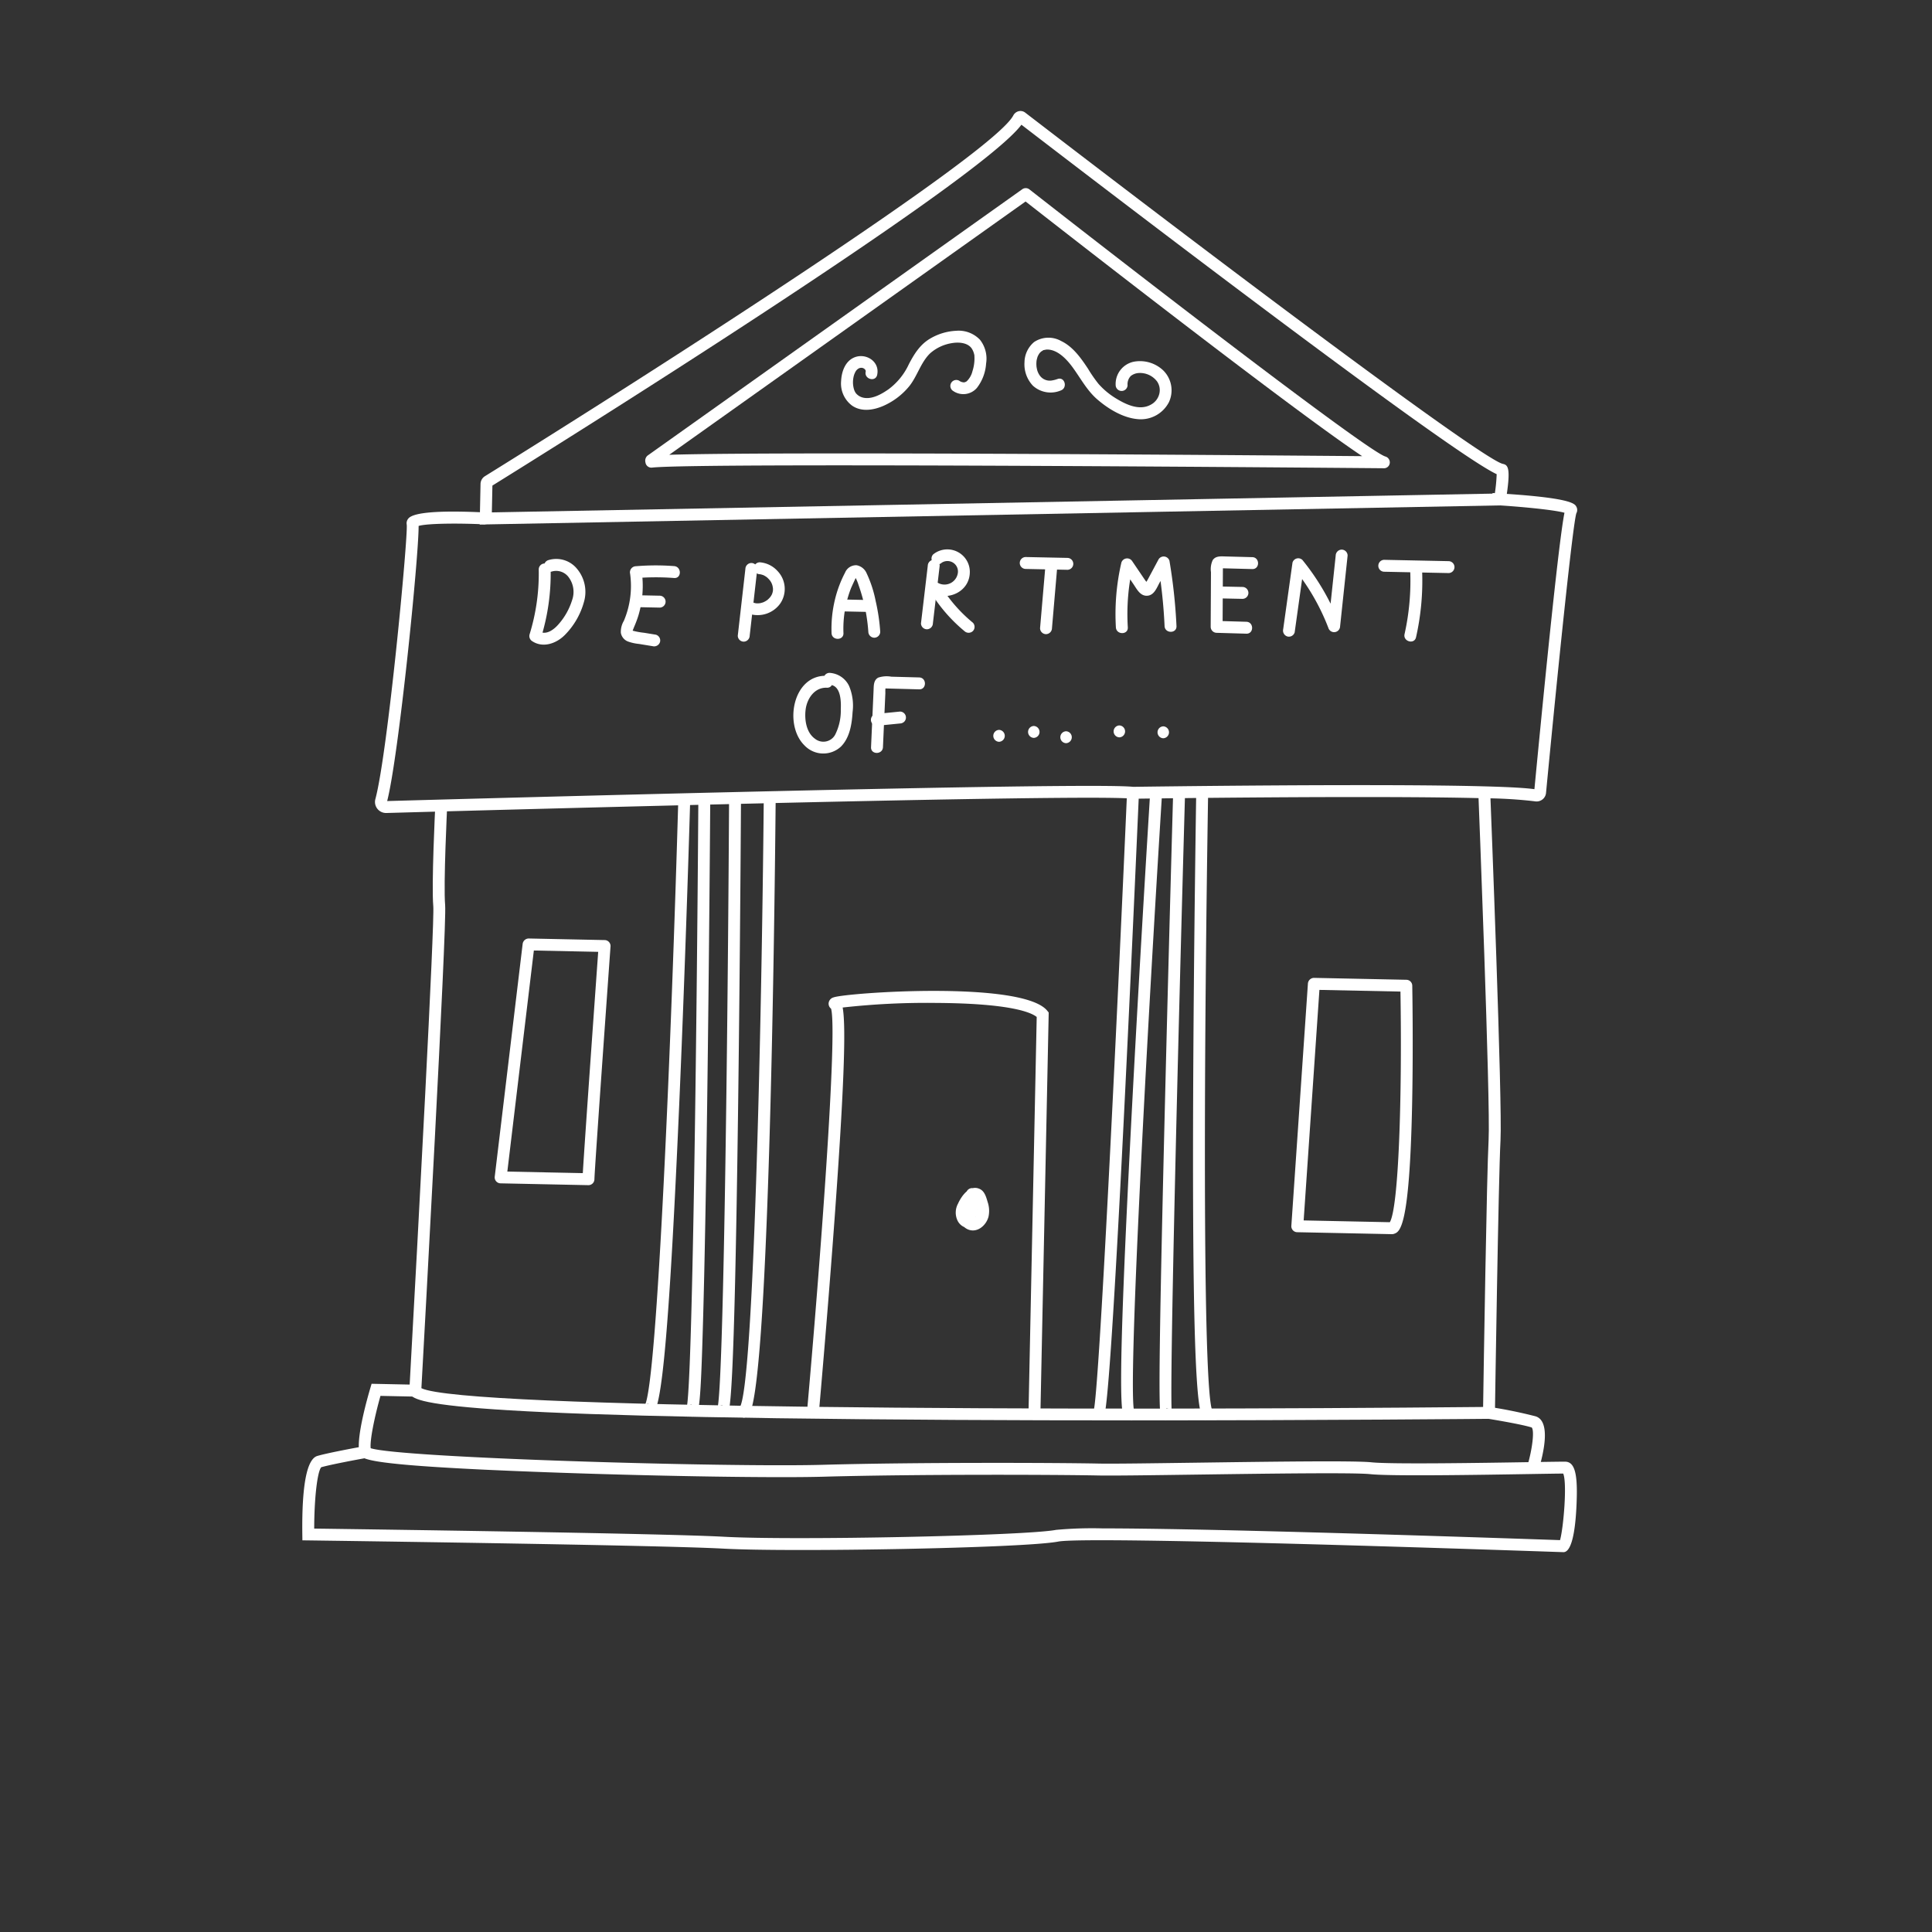 <?xml version="1.0" encoding="UTF-8"?>
<svg xmlns="http://www.w3.org/2000/svg" viewBox="0 0 424 424">
  <rect x="0" y="0" width="424" height="424" fill="#333333" stroke="none"/>
  <g fill="#fff">
    <path d="m105.273 115.115.184-8.893a2.055 2.055 0 0 1 .965-1.713c38.178-23.698 111.547-70.742 115.952-79.162l.001-.001a1.824 1.824 0 0 1 1.218-.947 1.694 1.694 0 0 1 1.403.318c47.465 36.473 100.509 76.153 104.806 77.081 1.184.245 1.82.907.669 8.022l-.175 1.077zm2.791-8.55-.121 5.885 220.11-4.126a36.023 36.023 0 0 0 .41-4.263c-10.5-4.83-86.687-63.158-104.3-76.687-9.574 12.814-103.83 71.573-116.099 79.191zm221.197-2.209.004.001z"></path>
    <path d="m84.736 178.422a2.425 2.425 0 0 1 -1.919-.928 2.396 2.396 0 0 1 -.435-2.128c2.725-10.143 7.177-57.532 6.882-60.206a1.61 1.61 0 0 1 .363-1.375c1.141-1.371 6.875-1.811 17.045-1.31l-.129 2.611c-5.87-.291-12.778-.231-14.672.336.032 6.794-4.357 50.452-6.902 60.378 16.824-.47 153.387-4.24 163.713-3.121 2.404-.032 53.332-.745 77.097-.105 5.457.147 9.06.351 10.967.62 4.396-45.858 5.965-57.522 6.594-60.664-2.26-.638-9.606-1.364-15.935-1.724l.148-2.609c17.418.989 18.076 2.341 18.428 3.066a1.49 1.49 0 0 1 -.035 1.385c-.775 2.5-3.891 32.536-6.654 61.38a2.051 2.051 0 0 1 -.804 1.44 2.111 2.111 0 0 1 -1.664.386 99.056 99.056 0 0 0 -11.116-.665c-24.171-.656-76.547.098-77.072.106l-.088.001-.088-.01c-9.427-1.14-147.895 2.694-163.652 3.135zm7.087-63.786a1.155 1.155 0 0 1 .021.133.982.982 0 0 0 -.021-.133zm251.827-3.234a1.086 1.086 0 0 0 -.091.23 1.546 1.546 0 0 1 .091-.23z"></path>
    <path d="m248.121 311.718c-12.408 0-25.448-.028-38.464-.101-118.346-.659-119.243-4.059-119.778-6.091l-.053-.199.011-.207c1.956-35.202 5.571-102.713 5.251-106.258-.416-4.612.408-21.43.444-22.145l2.61.13c-.008.172-.851 17.349-.451 21.78.404 4.481-4.697 96.775-5.21 106.028 9.255 4.565 143.227 4.975 233.004 4.12.125-8.186.796-51.195 1.207-58.613.44-7.941-2.228-75.546-2.255-76.227l2.611-.105c.111 2.79 2.701 68.413 2.254 76.478-.443 7.977-1.215 59.264-1.223 59.781l-.019 1.275-1.275.013c-.454.004-35.772.341-78.666.341z"></path>
    <path d="m142.425 310.69c-.055 0-.11-.001-.165-.003l.071-2.614a1.106 1.106 0 0 0 -.839.373c2.752-4.438 5.916-82.019 7.371-133.082l2.613.074c-.01.336-.972 33.915-2.417 67.051-2.896 66.388-4.729 68.201-6.634 68.201z"></path>
    <path d="m151.893 310.885h-.11l.019-2.614h-.01a1.212 1.212 0 0 0 -1.123.719c1.274-3.92 2.248-81.987 2.591-133.505l2.614.018c-.003.336-.229 33.913-.682 67.057-.267 19.469-.558 34.984-.867 46.11-.602 21.718-.897 22.216-2.433 22.216z"></path>
    <path d="m158.524 311.025.022-2.614a1.231 1.231 0 0 0 -1.115.693c1.363-3.991 2.285-82.01 2.573-133.479l2.614.015c-.002.331-.19 33.41-.618 66.304-.874 67.076-1.814 68.004-2.501 68.682z"></path>
    <path d="m163.104 311.119h-.031l.054-2.614a1.059 1.059 0 0 0 -.77.331c2.985-4.517 4.778-82.047 5.255-133.059l2.614.025c-.285 30.546-1.561 130.544-5.988 134.84a1.626 1.626 0 0 1 -1.132.476z"></path>
    <path d="m242.257 310.875-2.108-1.547a.946.946 0 0 0 -.133.245c1.17-3.688 5.023-83.138 7.327-135.641l2.611.115c-2.203 50.184-6.131 134.692-7.697 136.828z"></path>
    <path d="m246.991 311.408c-.932-.744-2.093-1.672 1.532-70.073 1.774-33.485 3.882-67.158 3.904-67.494l2.609.163c-3.272 52.163-7.597 131.359-6.108 135.753a.97.97 0 0 0 -.306-.392z"></path>
    <path d="m255.943 311.715-.948-.402c-.604-.62-1.002-1.031.674-69.427.822-33.538 1.778-67.385 1.788-67.723l2.612.074c-1.491 52.738-3.491 132.428-2.89 135.812a1.261 1.261 0 0 0 -1.236-.947z"></path>
    <path d="m264.553 311.629c-1.315-.606-2.95-1.361-2.704-70.114.12-33.576.675-67.39.68-67.728l2.614.043c-.863 52.101-1.326 131.26.934 135.794a.927.927 0 0 0 -.429-.369z"></path>
    <path d="m305.499 270.852h-.027l-20.795-.43a1.308 1.308 0 0 1 -1.277-1.396l3.639-53.203a1.353 1.353 0 0 1 1.331-1.218l20.288.42a1.308 1.308 0 0 1 1.28 1.283c.002.13.237 13.119-.033 26.118-.562 27.152-2.697 27.903-3.972 28.352a1.325 1.325 0 0 1 -.434.074zm-19.397-3.016 18.91.392c1.955-3.224 2.714-27.706 2.334-50.616l-17.784-.368z"></path>
    <path d="m129.145 260.098h-.027l-19.273-.4a1.306 1.306 0 0 1 -1.27-1.463l6.132-51.121a1.355 1.355 0 0 1 1.324-1.151l16.679.346a1.308 1.308 0 0 1 1.277 1.4c-.035.486-3.484 48.635-3.535 51.108a1.308 1.308 0 0 1 -1.307 1.28zm-17.804-2.983 16.563.343c.434-7.35 2.847-41.157 3.377-48.565l-14.121-.292z"></path>
    <path d="m118.231 124.92a45.183 45.183 0 0 1 -2.017 14.329 1.335 1.335 0 0 0 .601 1.476c2.36 1.552 5.291.49 7.127-1.353a16.537 16.537 0 0 0 4.202-7.23 7.873 7.873 0 0 0 -1.49-7.283 5.871 5.871 0 0 0 -6.305-1.934 1.343 1.343 0 0 0 -.913 1.608 1.317 1.317 0 0 0 1.608.913 3.399 3.399 0 0 1 3.832 1.343 5.37 5.37 0 0 1 .679 4.915 14.429 14.429 0 0 1 -2.958 5.273c-1.073 1.25-2.825 2.568-4.462 1.491l.601 1.476a47.569 47.569 0 0 0 2.11-15.024 1.308 1.308 0 0 0 -2.614 0z"></path>
    <path d="m147.941 124.238a52.98 52.98 0 0 0 -8.393.027 1.336 1.336 0 0 0 -1.26 1.654 19.622 19.622 0 0 1 -1.379 10.342 4.696 4.696 0 0 0 -.656 2.621 2.5 2.5 0 0 0 1.549 1.898 10.064 10.064 0 0 0 2.434.54l3.003.492a1.347 1.347 0 0 0 1.608-.913 1.317 1.317 0 0 0 -.913-1.608l-2.574-.422a16.06 16.06 0 0 1 -2.321-.409.775.775 0 0 1 -.272-.108c.001.001.015.183.076.04.135-.318.252-.648.39-.968a23.008 23.008 0 0 0 .9-2.435 22.713 22.713 0 0 0 .675-9.766l-1.26 1.654a53.004 53.004 0 0 1 8.393-.027c1.678.128 1.669-2.487 0-2.614z"></path>
    <path d="m140.199 133.251 4.565.095a1.307 1.307 0 1 0 0-2.614l-4.565-.095a1.307 1.307 0 0 0 0 2.614z"></path>
    <path d="m163.583 124.862-1.669 14.648a1.315 1.315 0 0 0 1.307 1.307 1.338 1.338 0 0 0 1.307-1.307l1.669-14.648a1.315 1.315 0 0 0 -1.307-1.307 1.338 1.338 0 0 0 -1.307 1.307z"></path>
    <path d="m166.742 126.02q.234.023.008-.006.117.019.233.045c.155.035.302.086.454.13.331.095-.181-.11.124.049.14.073.28.144.415.227.041.025.426.301.219.138.093.074.183.153.27.234q.174.163.333.342c.041.046.226.288.095.107a3.238 3.238 0 0 1 .671 1.399c.014.058.081.535.054.234.011.118.019.235.021.353a4.244 4.244 0 0 1 -.02.473c.028-.289-.029.116-.044.176-.032.131-.076.257-.115.386q-.081.212.003.006-.047.104-.1.206c-.053.101-.11.201-.171.297-.029.046-.311.413-.131.2a7.609 7.609 0 0 1 -.563.576q-.174.142-.005.013-.093.069-.188.135-.168.114-.344.214c-.118.067-.239.126-.36.186q-.207.093-.007.004-.108.042-.217.078a4.671 4.671 0 0 1 -.782.189c.315-.047-.164.002-.223.003q-.172.004-.343-.006-.114-.007-.228-.02.237.032.007-.007c-.149-.041-.299-.072-.447-.119a1.307 1.307 0 1 0 -.695 2.52 6.095 6.095 0 0 0 6.622-2.411 5.69 5.69 0 0 0 -.682-7.088 5.832 5.832 0 0 0 -3.864-1.879 1.317 1.317 0 0 0 -1.307 1.307 1.334 1.334 0 0 0 1.307 1.307z"></path>
    <path d="m185.107 138.94a24.365 24.365 0 0 1 .64-6.605 25.426 25.426 0 0 1 1.008-3.227c.119-.307 1.146-2.495 1.143-2.498-.476-.323-.057.338-.035.378a9.17 9.17 0 0 1 .549 1.379q.594 1.67 1.036 3.389a38.243 38.243 0 0 1 1.116 6.893 1.338 1.338 0 0 0 1.307 1.307 1.318 1.318 0 0 0 1.307-1.307 42.549 42.549 0 0 0 -.998-6.727 26.177 26.177 0 0 0 -2.016-6.169 2.976 2.976 0 0 0 -2.156-1.702 2.605 2.605 0 0 0 -2.552 1.626 25.466 25.466 0 0 0 -2.229 5.963 27.081 27.081 0 0 0 -.733 7.3c.061 1.677 2.675 1.685 2.614 0z"></path>
    <path d="m190.411 131.677-5.579-.116a1.307 1.307 0 0 0 0 2.614l5.579.116a1.307 1.307 0 0 0 0-2.614z"></path>
    <path d="m203.61 124.162-1.489 12.634a1.314 1.314 0 0 0 1.307 1.307 1.338 1.338 0 0 0 1.307-1.307l1.489-12.634a1.314 1.314 0 0 0 -1.307-1.307 1.338 1.338 0 0 0 -1.307 1.307z"></path>
    <path d="m206.656 123.506a2.328 2.328 0 0 1 2.321-.13 2.291 2.291 0 0 1 1.245 2.292 2.96 2.96 0 0 1 -4.34 2.27c-1.117-.548-2.506.603-1.788 1.788a34.671 34.671 0 0 0 7.56 8.775 1.344 1.344 0 0 0 1.848 0 1.317 1.317 0 0 0 0-1.848 32.553 32.553 0 0 1 -7.151-8.246l-1.788 1.788c3.623 1.778 8.311-.416 8.277-4.736a4.94 4.94 0 0 0 -8.031-3.803 1.315 1.315 0 0 0 0 1.848 1.339 1.339 0 0 0 1.848 0z"></path>
    <path d="m225.109 124.861 9.129.189a1.307 1.307 0 1 0 0-2.614l-9.129-.189a1.307 1.307 0 0 0 0 2.614z"></path>
    <path d="m229.429 124.181-1.175 13.684a1.317 1.317 0 0 0 1.307 1.307 1.334 1.334 0 0 0 1.307-1.307l1.175-13.684a1.317 1.317 0 0 0 -1.307-1.307 1.334 1.334 0 0 0 -1.307 1.307z"></path>
    <path d="m247.511 137.684a47.425 47.425 0 0 1 1.108-13.509l-2.389.312 2.532 3.734c.742 1.093 1.484 2.621 3.026 2.521 1.452-.095 2.042-1.643 2.628-2.74l2.101-3.926-2.389-.312a113.537 113.537 0 0 1 1.452 13.634c.078 1.675 2.692 1.685 2.614 0a119.373 119.373 0 0 0 -1.545-14.329 1.32 1.32 0 0 0 -2.389-.312l-1.575 2.945-.788 1.472c-.06.113-.623 1.049-.603 1.073l.609-.038q-.045-.071-.093-.14c-.003-.177-.383-.564-.475-.7l-.95-1.4-1.899-2.8a1.324 1.324 0 0 0 -2.389.312 49.981 49.981 0 0 0 -1.202 14.204c.1 1.671 2.715 1.683 2.614 0z"></path>
    <path d="m274.832 122.274-5.962-.156c-.987-.026-2.098-.123-2.726.808a4.704 4.704 0 0 0 -.382 2.653l-.064 11.994a1.329 1.329 0 0 0 1.307 1.307l6.522.189c1.683.049 1.681-2.565 0-2.614l-6.522-.189 1.307 1.307.037-6.914.018-3.386.009-1.693.004-.847.002-.423q-.002-.36.019-.064l-.469.469q-.273-.01.086-.005l.426.011.852.022 1.845.048 3.69.097c1.683.044 1.682-2.57 0-2.614z"></path>
    <path d="m268.105 131.332 4.565.095a1.307 1.307 0 0 0 0-2.614l-4.565-.095a1.307 1.307 0 1 0 0 2.614z"></path>
    <path d="m284.132 138.764 2.041-14.595-2.184.577a48.143 48.143 0 0 1 7.542 13.069 1.314 1.314 0 0 0 2.567-.347l1.651-15.541a1.315 1.315 0 0 0 -1.307-1.307 1.337 1.337 0 0 0 -1.307 1.307l-1.651 15.541 2.567-.347a52.056 52.056 0 0 0 -8.214-14.222 1.313 1.313 0 0 0 -2.184.577l-2.041 14.595a1.352 1.352 0 0 0 .913 1.608 1.316 1.316 0 0 0 1.608-.913z"></path>
    <path d="m303.745 125.473 14.201.294a1.308 1.308 0 0 0 0-2.614l-14.201-.294a1.308 1.308 0 0 0 0 2.614z"></path>
    <path d="m309.49 125.329a53.493 53.493 0 0 1 -1.244 13.83c-.368 1.638 2.152 2.338 2.52.695a56.289 56.289 0 0 0 1.337-14.524c-.066-1.677-2.68-1.685-2.614 0z"></path>
    <path d="m182.008 150.282c2.558.056 2.588 3.642 2.514 5.415a11.725 11.725 0 0 1 -1.248 5.564 2.946 2.946 0 0 1 -4.44.848c-1.907-1.364-2.302-4.219-2.03-6.384.305-2.429 1.97-4.902 4.658-4.796 1.682.066 1.679-2.548 0-2.614-7.492-.293-9.488 10.781-4.915 15.267a5.687 5.687 0 0 0 8.02.252c1.924-1.936 2.39-4.94 2.541-7.545a11.151 11.151 0 0 0 -.769-5.75 5.07 5.07 0 0 0 -4.33-2.872 1.308 1.308 0 0 0 0 2.614z"></path>
    <path d="m201.725 148.671-6.109-.164a5.872 5.872 0 0 0 -2.884.208c-1.045.576-.971 1.796-1.017 2.822l-.554 12.439c-.075 1.682 2.539 1.678 2.614 0l.305-6.848.149-3.354.075-1.677a8.135 8.135 0 0 1 .068-1.488l-.469.469q-.313-.003.047-.001l.555.015 1.111.03 1.944.052 4.165.112c1.683.045 1.681-2.569 0-2.614z"></path>
    <path d="m192.441 159.281 5.072-.505a1.411 1.411 0 0 0 .924-.383 1.307 1.307 0 0 0 -.924-2.231l-5.072.505a1.411 1.411 0 0 0 -.924.383 1.307 1.307 0 0 0 .924 2.231z"></path>
    <path d="m219.25 162.795a1.308 1.308 0 0 0 0-2.614 1.308 1.308 0 0 0 0 2.614z"></path>
    <path d="m226.879 161.938a1.308 1.308 0 0 0 0-2.614 1.308 1.308 0 0 0 0 2.614z"></path>
    <path d="m233.959 163.099a1.308 1.308 0 0 0 0-2.614 1.308 1.308 0 0 0 0 2.614z"></path>
    <path d="m245.655 161.819a1.308 1.308 0 0 0 0-2.614 1.308 1.308 0 0 0 0 2.614z"></path>
    <path d="m255.292 162.019a1.308 1.308 0 0 0 0-2.614 1.308 1.308 0 0 0 0 2.614z"></path>
    <path d="m209.177 85.799a3.931 3.931 0 0 0 5.199-.649 9.757 9.757 0 0 0 2.036-5.373 6.683 6.683 0 0 0 -1.35-5.218 6.461 6.461 0 0 0 -5.223-1.965 12.383 12.383 0 0 0 -5.782 1.76c-2.181 1.309-3.434 3.355-4.593 5.562a14.306 14.306 0 0 1 -4.447 5.501c-1.575 1.108-3.874 2.423-5.873 1.771a2.891 2.891 0 0 1 -1.307-.891 2.822 2.822 0 0 1 -.403-.809 5.423 5.423 0 0 1 -.14-2.617 4.018 4.018 0 0 1 .413-1.217 1.786 1.786 0 0 1 .621-.719 1.223 1.223 0 0 1 .962-.187c.344.08.781.427.694.827-.356 1.64 2.163 2.34 2.52.695.651-2.994-2.617-4.971-5.19-3.753-1.877.888-2.624 3.117-2.718 5.052a6.049 6.049 0 0 0 2.389 5.441c2.099 1.455 4.777.999 6.965.026a15.265 15.265 0 0 0 5.612-4.298c1.773-2.222 2.526-5.259 4.601-7.229a9.447 9.447 0 0 1 4.854-2.223c1.519-.241 3.296-.046 4.176 1.102a3.828 3.828 0 0 1 .602 1.387c.086.315.03-.05.049.322.011.219.021.437.018.657a9.099 9.099 0 0 1 -.444 2.704 4.517 4.517 0 0 1 -1.273 2.228 1.482 1.482 0 0 1 -.569.232 1.912 1.912 0 0 1 -1.085-.375 1.308 1.308 0 0 0 -1.319 2.257z"></path>
    <path d="m232.099 83.175a6.973 6.973 0 0 1 -1.335.338 2.698 2.698 0 0 1 -2.469-.965 3.792 3.792 0 0 1 -.763-1.749c-.02-.096-.038-.193-.054-.29-.037-.227.025.314-.006-.062-.016-.196-.028-.392-.029-.589 0-.157.01-.312.017-.469.002-.042.053-.424.006-.115q.026-.171.063-.34c.036-.167.085-.33.132-.495.026-.09.06-.178.092-.265-.088.235-.026.055-.002.005.079-.166.171-.321.261-.48.035-.062.079-.121.12-.18-.169.243.051-.062.099-.11a4.266 4.266 0 0 1 .349-.329c-.226.182.208-.114.272-.152.291-.172-.024-.043.306-.118.105-.024.591-.103.353-.083 2.326-.203 4.403 1.883 5.795 3.761 1.821 2.455 3.187 5.171 5.541 7.195 2.425 2.086 5.646 4.044 8.906 4.307a6.943 6.943 0 0 0 6.791-3.747 6.145 6.145 0 0 0 -1.243-6.937 7.411 7.411 0 0 0 -6.473-1.924 4.992 4.992 0 0 0 -3.983 5.163 1.308 1.308 0 0 0 2.614 0 2.589 2.589 0 0 1 .708-2.032 3.122 3.122 0 0 1 1.674-.646 4.69 4.69 0 0 1 4.091 1.846 3.356 3.356 0 0 1 .523 2.572 3.67 3.67 0 0 1 -1.901 2.53c-2.504 1.396-5.474-.052-7.67-1.399a16.472 16.472 0 0 1 -3.828-3.198 30.512 30.512 0 0 1 -2.282-3.303c-1.532-2.315-3.305-4.842-5.887-6.071a5.682 5.682 0 0 0 -5.941.22 5.902 5.902 0 0 0 -2.109 4.442 6.822 6.822 0 0 0 1.844 5.138 5.77 5.77 0 0 0 6.112 1.052c1.575-.556.897-3.083-.695-2.52z"></path>
    <path d="m212.012 262.055-.163 6.142.96-1.26-.09.027q-.177.037-.005.006l.084-.014q-.22-.007.083.028a1.569 1.569 0 0 1 -.172-.043c-.258-.061.078.018.064.028.014-.01-.304-.15-.099-.047.168.084-.049-.047-.082-.08a1.844 1.844 0 0 1 -.129-.14q.141.19.06.072-.041-.06-.077-.123a.728.728 0 0 1 -.09-.172l.058.134q-.025-.068-.044-.138c-.028-.096-.13-.264-.018.02a.854.854 0 0 1 -.011-.209c-.001-.076.004-.151.007-.227.011-.254.009-.039-.003.012a4.77 4.77 0 0 1 .168-.6c.023-.063.131-.288.022-.06.033-.07.066-.14.101-.209.079-.156.164-.309.252-.461s.179-.3.272-.449a1.653 1.653 0 0 1 .284-.432c-.203.147-.061.075.01-.009.054-.064.11-.127.168-.187.074-.078.186-.24.289-.273-.222.07-.099.072.004.005.025-.016.179-.127.198-.114l-.076.031q-.154.06.005.004.168-.039-.011-.011-.179.017-.012.007c.218-.01-.076-.011-.107-.016.219.034-.075-.059-.133-.081-.231-.087.251.149-.068-.097a.752.752 0 0 1 .102.166c.121.196.014 0-.008-.042a1.93 1.93 0 0 1 .086.233q.111.313.216.629a10.216 10.216 0 0 1 .284 1.006c.022.1.04.2.059.3.01.055.013.248.002.015.009.193.028.384.019.577-.002.033.007.318-.001.095-.008-.21-.011.047-.022.094a3.337 3.337 0 0 1 -.096.351c-.008.025-.125.293-.032.099.095-.198-.04.071-.05.09a2.694 2.694 0 0 0 -.237.381c.052-.172.133-.152.038-.058-.051.05-.104.104-.152.157-.162.182.027.04.033-.009a.834.834 0 0 1 -.142.096c-.049.03-.1.055-.148.085-.222.138.188-.021.037-.015a1.026 1.026 0 0 0 -.207.058c-.234.07.245.018.012-.005a.782.782 0 0 0 -.148-.005q.32.05.166.017a1.075 1.075 0 0 1 -.106-.028c-.198-.041.085.021.107.052a.783.783 0 0 0 -.193-.108c-.18-.096.072.04.085.072-.019-.05-.123-.11-.164-.153-.025-.026-.192-.216-.043-.039.144.171-.017-.039-.043-.084a.828.828 0 0 0 -.085-.164c.084.08.097.276.032.041a.855.855 0 0 0 -.032-.138q.037.332.025.175-.004-.051-.004-.103c-.022-.189-.012.111-.03.145a.67.67 0 0 0 .051-.195c-.001.198-.125.253-.027.099q.081-.124-.099.124a1.148 1.148 0 0 1 .105-.103 1.317 1.317 0 0 0 0-1.848 1.335 1.335 0 0 0 -1.848 0c-1.538 1.418-.544 3.906 1.175 4.632 2.032.858 4.019-.886 4.511-2.792a6.015 6.015 0 0 0 -.18-3.198c-.303-1.026-.64-2.337-1.68-2.856-2.213-1.103-4.038 1.438-4.824 3.178a4.104 4.104 0 0 0 -.066 3.825 2.947 2.947 0 0 0 3.314 1.486 1.344 1.344 0 0 0 .96-1.26l.163-6.142a1.318 1.318 0 0 0 -1.307-1.307 1.333 1.333 0 0 0 -1.307 1.307z"></path>
    <path d="m228.306 311.446-2.614-.054 1.826-88.207c-1.19-.969-5.639-2.983-22.03-3.08a165.801 165.801 0 0 0 -20.555 1.008c.633 3.486.581 13.668-1.661 44.786-1.595 22.126-3.584 44.407-3.604 44.629l-2.604-.232c2.865-32.015 6.791-83.907 5.324-88.93a1.384 1.384 0 0 1 -.542-1.094 1.467 1.467 0 0 1 1.124-1.393c2.941-1.026 41.535-3.733 46.886 2.966l.295.37zm-45.443-89.825.002.001z"></path>
    <path d="m343.12 340.638h-.021c-.087-.003-.924-.031-2.386-.08-64.901-2.208-104.431-3.026-108.459-2.244-7.518 1.46-59.101 2.352-73.487 1.552-14.39-.798-90.361-1.796-91.127-1.806l-1.274-.017-.016-1.274c-.136-10.762.975-16.564 3.299-17.245 1.985-.581 6.806-1.497 9.095-1.92-.111-3.675 1.84-10.643 2.524-12.96l.283-.957 9.62.199-.054 2.614-7.618-.158c-1.283 4.546-2.351 9.72-2.148 11.486 6.664 2.138 78.354 4.226 99.204 3.64 20.583-.577 51.701-.453 60.45-.273 3.103.068 11.688-.056 21.631-.193 16.192-.223 34.544-.48 38.357-.082 4.397.457 24.299.131 34.992-.042 4.113-.068 6.835-.106 7.524-.098 1.913.04 2.648 2.222 2.54 7.532-.094 4.609-.6 12.327-2.929 12.327zm-101.158-5.216c20.991 0 68.397 1.488 98.84 2.523.651.023 1.176.041 1.564.054.766-2.697 1.587-12.524.7-14.607-1.084.003-3.764.046-7.039.1-11.501.188-30.753.505-35.305.028-3.66-.382-22.729-.115-38.05.097-9.966.138-18.571.259-21.722.193-8.729-.18-39.782-.305-60.323.273-10.3.285-35.115-.089-57.718-.877-32.246-1.125-40.587-2.212-42.925-3.17-1.644.3-7.292 1.344-9.485 1.966-.867.99-1.537 6.934-1.542 13.463 10.099.137 76.548 1.05 89.955 1.794 15.138.84 66.196-.218 72.845-1.509a86.742 86.742 0 0 1 10.206-.327z"></path>
    <path d="m337.675 322.553-2.504-.75c1.135-3.791 1.603-7.853.982-8.524-2.366-.758-9.513-1.905-9.585-1.917l.412-2.581a102.178 102.178 0 0 1 10.059 2.056c3.285 1.079 1.808 7.803.635 11.716z"></path>
    <path d="m303.745 102.764h-.011c-1.497-.014-149.804-1.323-160.642-.143a1.308 1.308 0 0 1 -1.426-1.059l-.029-.14a1.468 1.468 0 0 1 .496-1.451l82.22-58.443a1.311 1.311 0 0 1 1.563.036c29.379 22.976 74.428 57.547 78.118 58.621a1.343 1.343 0 0 1 .966 1.454 1.278 1.278 0 0 1 -1.254 1.127zm-118.813-3.255c40.312 0 96.989.454 114.006.599-15.18-10.133-61.736-46.405-73.865-55.886l-78.201 55.587c6.979-.219 21.069-.3 38.061-.3z"></path>
  </g>
  <path d="m0 0h424v424h-424z" fill="none"></path>
</svg>
